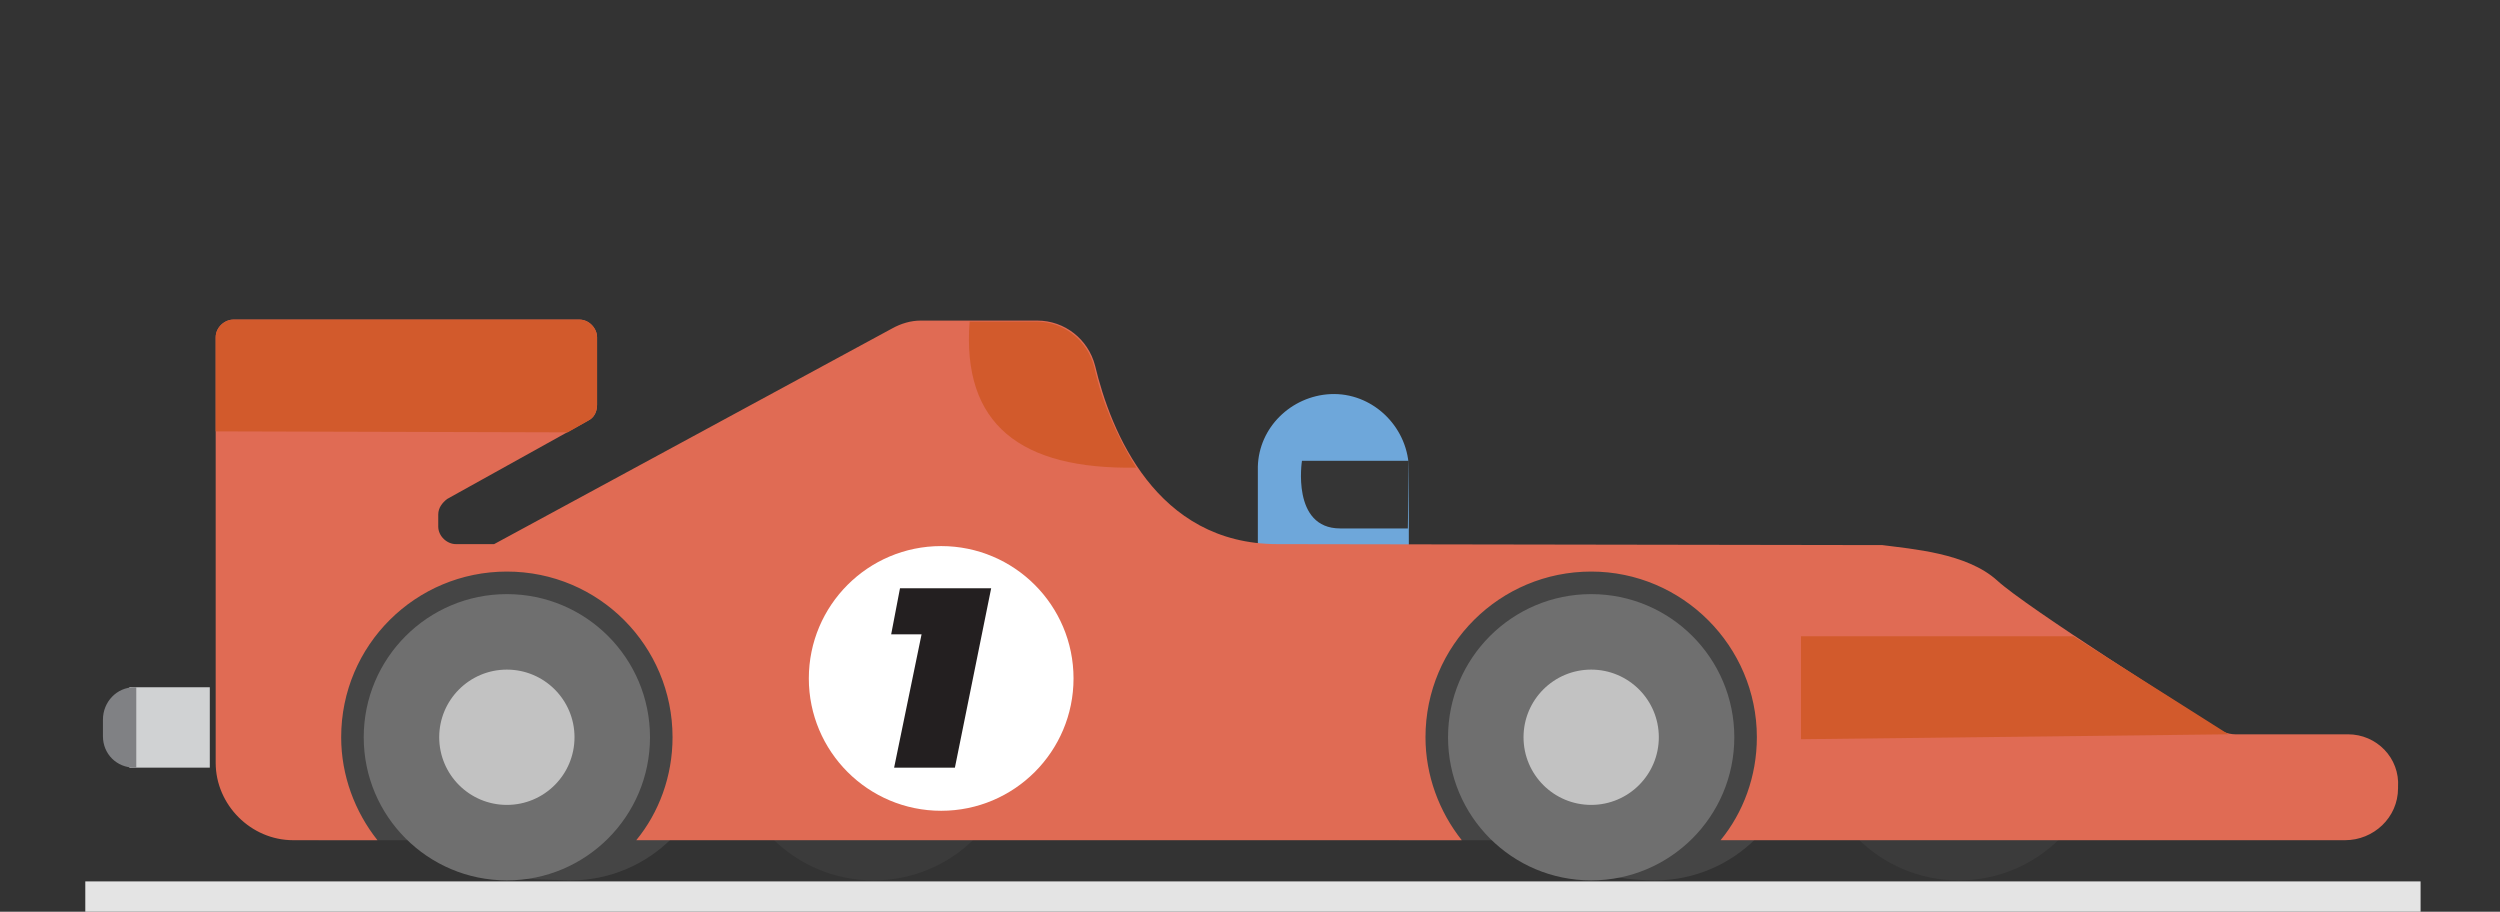 <?xml version="1.0" encoding="utf-8"?>
<!-- Generator: Adobe Illustrator 23.0.1, SVG Export Plug-In . SVG Version: 6.00 Build 0)  -->
<svg version="1.1" id="Capa_1" xmlns="http://www.w3.org/2000/svg" xmlns:xlink="http://www.w3.org/1999/xlink" x="0px" y="0px"
	 viewBox="0 0 255 93" style="enable-background:new 0 0 255 93;" xml:space="preserve">
<rect x="0" y="0" width="255" height="93" fill="#333333" stroke="none"/>
<style type="text/css">
	.st0{fill:url(#SVGID_1_);}
	.st1{fill:#353535;}
	.st2{fill:#454545;}
	.st3{fill:#3B3B3B;}
	.st4{fill:url(#SVGID_2_);}
	.st5{fill:#D0D2D3;}
	.st6{fill:#808184;}
	.st7{fill:#D25A2C;}
	.st8{fill:#FFFFFF;}
	.st9{fill:#231F20;}
	.st10{fill:none;stroke:#DA00F9;stroke-width:0.457;stroke-miterlimit:10;}
	.st11{fill:#6F6F6F;}
	.st12{fill:#C2C2C2;}
	.st13{fill:#E4E4E4;}
</style>
<linearGradient id="SVGID_1_" gradientUnits="SpaceOnUse" x1="128.354" y1="45.022" x2="143.75" y2="45.022" gradientTransform="matrix(1 0 0 -1 0 94)">
	<stop  offset="0" style="stop-color:#6EA7DA"/>
	<stop  offset="0.994" style="stop-color:#355C8B"/>
</linearGradient>
<path class="st0" d="M143.7,47.6c-0.2-4.2-3.8-7.6-8-7.4c-4,0.2-7.3,3.4-7.4,7.4v10.2h15.4V47.6z"/>
<path class="st1" d="M143.7,47h-10.9c0,0-1.1,6.9,3.9,6.9h6.9L143.7,47L143.7,47z"/>
<path class="st2" d="M72.8,75.2c0,8.1-6.6,14.6-14.6,14.6l-6.7-0.2l-3.8-3.9H32.5l-1.6-29.5l41.6-0.5L72.8,75.2z"/>
<circle class="st3" cx="199.8" cy="75.2" r="14.6"/>
<path class="st2" d="M183.4,75.2c0,8.1-6.6,14.6-14.6,14.6c-8.1,0-12.5-4.1-12.5-4.1h-13.6l-1.1-29.5l41.6-0.5L183.4,75.2z"/>
<circle class="st3" cx="89.1" cy="75.2" r="14.6"/>
<linearGradient id="SVGID_2_" gradientUnits="SpaceOnUse" x1="132.174" y1="-6.824" x2="133.941" y2="56.901" gradientTransform="matrix(1 0 0 -1 0 94)">
	<stop  offset="0" style="stop-color:#E7A339"/>
	<stop  offset="0.994" style="stop-color:#E06B54"/>
</linearGradient>
<path class="st4" d="M239.5,74.9L239.5,74.9H228c-0.8,0-1.7-0.4-2.3-0.9c-0.1-0.1-0.2-0.2-0.3-0.2c-1.7-1.1-18.8-11.9-21.7-14.6
	c-3.1-2.8-8.7-3.2-11.7-3.6l-61.7-0.1c-12.4,0-17-11.5-18.6-18.2c-0.7-2.7-3.1-4.6-5.9-4.6H93.9c-1,0-2,0.3-2.9,0.8l-40.6,22h-3.9
	c-0.9,0-1.8-0.8-1.8-1.8v-1.2c0-0.7,0.4-1.2,0.9-1.6l14.4-8c0.6-0.3,0.9-0.9,0.9-1.6v-6.9c0-0.9-0.8-1.8-1.8-1.8l0,0H23.8
	c-0.9,0-1.8,0.8-1.8,1.8v43.4c0,4.3,3.6,7.9,7.9,7.9h8.6c-2.3-2.9-3.7-6.6-3.7-10.5c0-9.4,7.6-16.9,16.9-16.9
	c9.4,0,16.9,7.6,16.9,16.9c0,4-1.4,7.7-3.7,10.5h84.2c-2.3-2.9-3.7-6.6-3.7-10.5c0-9.4,7.6-16.9,16.9-16.9s16.9,7.6,16.9,16.9
	c0,4-1.4,7.7-3.7,10.5h63.7c2.9,0,5.4-2.3,5.4-5.3l0,0v-0.1C244.8,77.3,242.4,74.9,239.5,74.9z"/>
<title>Sin título-1</title>
<rect x="13.2" y="70.1" class="st5" width="8.2" height="8.2"/>
<path class="st6" d="M13.7,70.1h0.2l0,0v8.2l0,0h-0.2c-1.8,0-3.2-1.4-3.2-3.2l0,0v-1.7C10.5,71.6,11.9,70.1,13.7,70.1z"/>
<polygon class="st7" points="227.3,74.9 183.7,75.4 183.7,64.9 211.5,64.9 "/>
<path class="st7" d="M57.9,44.1l2.1-1.2c0.6-0.3,0.9-0.9,0.9-1.6v-6.9c0-0.9-0.8-1.8-1.8-1.8l0,0H23.8c-0.9,0-1.8,0.8-1.8,1.8V44
	L57.9,44.1L57.9,44.1z"/>
<circle class="st8" cx="96" cy="69.2" r="13.5"/>
<path class="st9" d="M101.1,60l-3.7,18.3h-6.2L94,64.7h-3.1l0.9-4.7H101.1z"/>
<path class="st7" d="M115.9,47.7c-2-3.2-3.5-6.7-4.3-10.3c-0.7-2.7-3.1-4.6-5.9-4.6h-6.8C98.1,43.3,104.1,47.9,115.9,47.7z"/>
<path class="st10" d="M181.2,73.3"/>
<path class="st10" d="M145.1,73.3"/>
<g>
	<circle class="st11" cx="162.3" cy="75.2" r="14.6"/>
	<circle class="st12" cx="162.3" cy="75.2" r="6.9"/>
</g>
<g>
	<circle class="st11" cx="51.7" cy="75.2" r="14.6"/>
	<circle class="st12" cx="51.7" cy="75.2" r="6.9"/>
</g>
<rect x="8.7" y="89.9" class="st13" width="238.2" height="3.1"/>
</svg>
